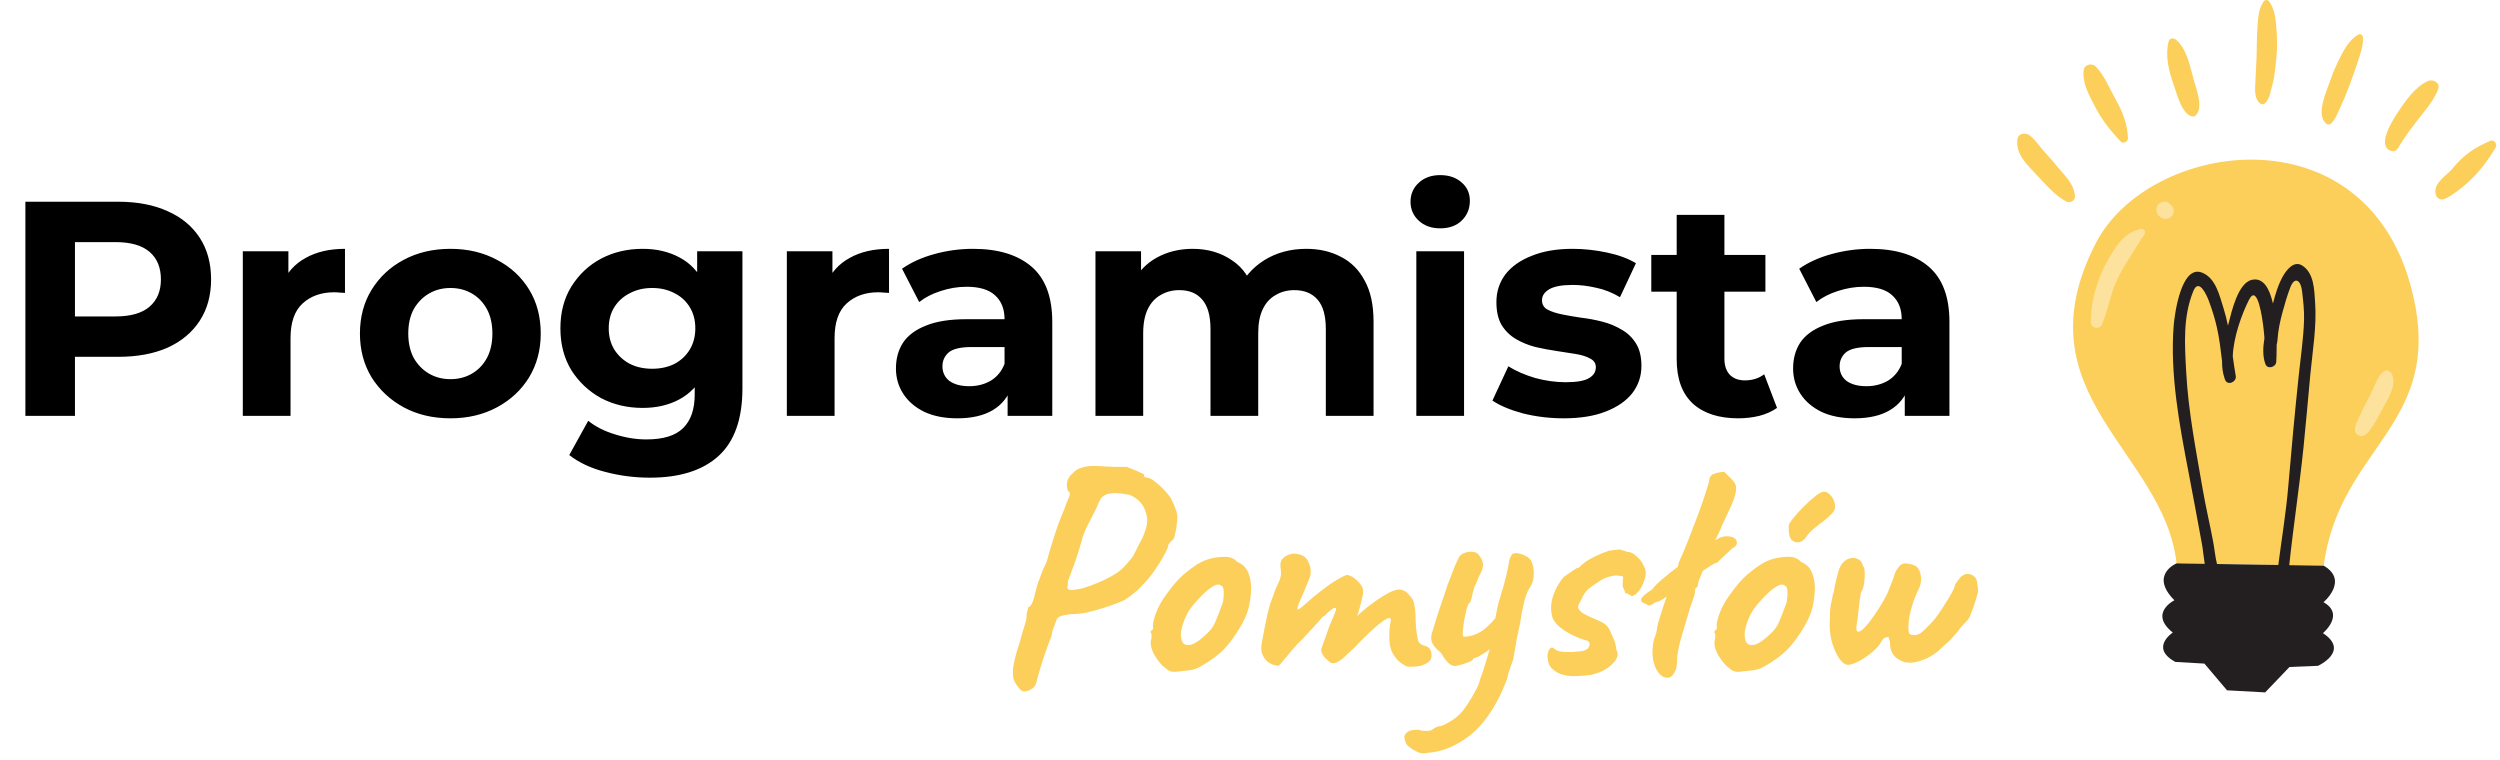 <svg width="523" height="159" viewBox="0 0 523 159" fill="none" xmlns="http://www.w3.org/2000/svg">
<path d="M455.341 117.855C452.706 94.317 422.118 82.525 438.463 50.833C449.486 29.473 494.438 22.625 504.4 60.105C512.065 88.932 489.453 92.983 486.127 118.341L455.341 117.855Z" fill="#FCCF5B"/>
<path d="M485.959 132.452C485.959 132.452 490.646 128.558 486.078 125.982C486.078 125.982 491.45 121.46 486.127 118.341L478.913 118.229C479.777 110.026 481.042 101.843 481.888 93.656C482.409 88.582 482.837 83.493 483.314 78.415C483.793 73.402 484.676 68.283 484.322 63.246C484.137 60.594 484.109 57.093 481.597 55.531C479.891 54.472 478.36 56.443 477.632 57.707C476.622 59.46 476.022 61.489 475.5 63.491C474.787 60.338 473.474 57.992 471.079 58.543C468.16 59.209 466.844 65.262 466.244 67.535C466.192 67.727 466.144 67.925 466.088 68.123C465.843 66.909 465.547 65.701 465.169 64.507C464.312 61.817 463.552 58.184 460.685 57.036C456.283 55.273 454.917 65.87 454.74 68.05C453.924 78.23 455.945 88.916 457.855 98.861C458.819 103.876 459.736 108.913 460.67 113.932C460.863 114.982 460.985 116.462 461.227 117.947L455.341 117.855C455.341 117.855 449.579 120.226 454.886 125.578C454.886 125.578 449.445 128.251 454.549 132.334C454.549 132.334 449.644 135.514 455.085 138.475L461.161 138.824L465.893 144.415L473.872 144.849L478.963 139.53L484.925 139.29C484.925 139.29 491.669 136.216 485.959 132.452ZM463.795 117.99C463.423 116.502 463.278 114.863 463.01 113.427C462.331 109.755 461.455 106.128 460.822 102.447C459.42 94.276 457.799 86.168 457.355 77.865C457.047 72.109 456.625 66.379 458.83 60.929C460.021 57.983 461.679 61.843 462.114 63.008C462.806 64.88 463.384 66.734 463.815 68.678C464.315 70.926 464.566 73.222 464.851 75.512C464.838 76.771 464.985 77.993 465.369 79.121C465.374 79.134 465.375 79.143 465.375 79.154C465.378 79.154 465.378 79.153 465.382 79.153C465.413 79.253 465.444 79.351 465.481 79.447C465.99 80.76 467.947 79.928 467.72 78.647C467.474 77.281 467.283 75.908 467.094 74.535C467.243 70.454 469.042 65.548 470.516 62.676C472.312 59.181 473.312 66.967 473.45 68.032C473.566 68.906 473.652 69.814 473.72 70.73C473.397 72.653 473.328 74.59 473.928 76.177C474.37 77.338 476.131 76.809 476.192 75.699C476.233 74.975 476.286 73.686 476.28 72.126C476.356 71.818 476.421 71.504 476.443 71.181C476.568 69.128 476.99 67.218 477.521 65.244C477.991 63.507 478.495 61.783 479.141 60.105C480.051 57.756 481.329 58.616 481.585 60.856C481.817 62.914 482.07 64.877 482.007 66.956C481.896 70.709 481.318 74.547 480.923 78.284C480.097 86.074 479.374 93.886 478.711 101.694C478.247 107.216 477.325 112.688 476.622 118.191L463.795 117.99Z" fill="#231F20"/>
<path d="M439.692 67.94C440.819 65.434 441.27 62.713 442.222 60.139C442.936 58.205 443.918 56.483 445 54.737C446.154 52.876 447.321 50.906 448.579 49.127C449.011 48.517 448.566 47.676 447.776 47.889C445.264 48.572 443.731 49.99 442.32 52.165C441.169 53.944 440.135 55.763 439.351 57.733C438.13 60.813 437.383 64.131 437.387 67.447C437.387 68.642 439.2 69.029 439.692 67.94Z" fill="#FDE29D"/>
<path d="M454.211 42.918C454.187 42.901 454.168 42.885 454.151 42.864C454.243 42.973 454.334 43.082 454.428 43.192C454.023 42.657 453.428 42.079 452.676 42.215C452.956 42.274 453.241 42.337 453.521 42.396C453.507 42.39 453.491 42.383 453.473 42.374C452.945 42.134 452.363 42.129 451.865 42.45C451.395 42.756 451.089 43.319 451.137 43.885C451.139 43.902 451.139 43.918 451.14 43.936C451.201 43.654 451.26 43.37 451.321 43.089C450.996 43.678 451.087 44.407 451.464 44.946C451.866 45.519 452.508 45.807 453.195 45.777C453.765 45.754 454.299 45.396 454.562 44.895C454.881 44.283 454.792 43.361 454.211 42.918Z" fill="#FDE29D"/>
<path d="M493.433 91.096C494.709 91.648 495.753 90.113 496.33 89.219C497.224 87.836 497.977 86.338 498.772 84.898C499.459 83.653 500.224 82.331 500.572 80.945C500.829 79.942 500.821 77.957 499.578 77.551C498.574 77.22 497.716 78.727 497.358 79.414C496.625 80.814 496.066 82.292 495.31 83.688C494.587 85.025 493.907 86.383 493.288 87.771C492.849 88.748 492.03 90.49 493.433 91.096Z" fill="#FDE29D"/>
<path d="M511.53 41.566C513.162 40.792 514.89 39.414 516.23 38.215C518.612 36.089 520.469 33.567 522.092 30.862C522.491 30.193 521.803 29.105 520.991 29.449C517.766 30.819 515.373 32.414 513.143 35.173C511.923 36.689 509.177 38.109 509.502 40.421C509.648 41.464 510.536 42.035 511.53 41.566Z" fill="#FCCF5B"/>
<path d="M434.075 41.08C433.946 38.371 431.632 36.417 430.031 34.427C429.226 33.422 428.318 32.499 427.488 31.519C426.567 30.435 425.774 29.265 424.67 28.365C423.865 27.712 422.246 27.791 422.059 29.072C421.614 32.065 423.779 34.184 425.696 36.187C427.69 38.269 429.674 40.777 432.252 42.141C433.031 42.551 434.125 42.037 434.075 41.08Z" fill="#FCCF5B"/>
<path d="M435.921 14.587C435.528 17.339 437.061 19.948 438.285 22.317C439.703 25.067 441.494 27.34 443.617 29.569C444.163 30.142 445.201 29.701 445.17 28.915C445.066 26.01 444.126 23.562 442.723 21.047C441.437 18.746 440.279 15.801 438.431 13.907C437.709 13.166 436.084 13.445 435.921 14.587Z" fill="#FCCF5B"/>
<path d="M487.673 25.837C488.492 25.061 488.996 23.763 489.468 22.758C490.171 21.259 490.795 19.764 491.37 18.213C491.992 16.524 492.642 14.845 493.176 13.124C493.697 11.444 494.486 9.582 494.318 7.791C494.272 7.306 493.801 6.997 493.349 7.243C491.893 8.043 490.751 9.729 489.987 11.166C488.963 13.108 488.072 15.057 487.38 17.144C486.664 19.3 484.438 23.927 486.617 25.844C486.932 26.118 487.366 26.128 487.673 25.837Z" fill="#FCCF5B"/>
<path d="M501.387 31.317C500.992 31.722 501.713 30.959 501.724 30.929C501.783 30.786 501.858 30.656 501.937 30.523C502.216 30.079 502.491 29.638 502.795 29.18C503.599 27.955 504.485 26.784 505.373 25.619C507.095 23.369 509.108 21.204 510.075 18.625C510.585 17.271 508.924 16.477 507.881 16.965C505.147 18.239 503.022 21.344 501.358 23.916C500.48 25.279 497.278 30.35 500.034 31.501C500.503 31.696 501.004 31.709 501.387 31.317Z" fill="#FCCF5B"/>
<path d="M473.846 21.595C474.789 20.744 474.991 19.133 475.323 17.966C475.867 16.037 476.019 13.982 476.228 11.993C476.448 9.905 476.377 7.782 476.209 5.693C476.072 3.882 475.815 1.823 474.717 0.322C474.404 -0.109 473.855 -0.109 473.544 0.33C472.459 1.88 472.386 3.891 472.258 5.721C472.112 7.811 472.141 9.924 472.073 12.021C472.006 14.052 471.846 16.076 471.773 18.108C471.725 19.376 471.797 20.934 472.921 21.721C473.213 21.922 473.606 21.81 473.846 21.595Z" fill="#FCCF5B"/>
<path d="M458.599 23.874C458.593 23.928 458.583 23.983 458.577 24.039C458.535 24.384 458.974 24.44 459.178 24.282C461.15 22.729 459.435 18.555 458.924 16.675C458.197 14.012 457.453 10.049 455.146 8.262C454.645 7.877 453.865 7.964 453.683 8.661C452.89 11.717 453.75 14.953 454.768 17.85C455.372 19.559 456.566 24.416 458.93 24.386C458.928 24.152 458.93 23.919 458.927 23.688C458.87 23.696 458.815 23.705 458.763 23.712C458.663 23.726 458.612 23.776 458.599 23.874Z" fill="#FCCF5B"/>
<path d="M5.312 87V42.2H24.704C28.715 42.2 32.171 42.861 35.072 44.184C37.973 45.464 40.213 47.32 41.792 49.752C43.371 52.184 44.16 55.085 44.16 58.456C44.16 61.784 43.371 64.664 41.792 67.096C40.213 69.528 37.973 71.405 35.072 72.728C32.171 74.008 28.715 74.648 24.704 74.648H11.072L15.68 69.976V87H5.312ZM15.68 71.128L11.072 66.2H24.128C27.328 66.2 29.717 65.517 31.296 64.152C32.875 62.787 33.664 60.888 33.664 58.456C33.664 55.981 32.875 54.061 31.296 52.696C29.717 51.331 27.328 50.648 24.128 50.648H11.072L15.68 45.72V71.128ZM50.795 87V52.568H60.331V62.296L58.987 59.48C60.011 57.048 61.654 55.213 63.916 53.976C66.177 52.696 68.929 52.056 72.171 52.056V61.272C71.745 61.229 71.361 61.208 71.019 61.208C70.678 61.165 70.316 61.144 69.931 61.144C67.201 61.144 64.982 61.933 63.276 63.512C61.611 65.048 60.779 67.459 60.779 70.744V87H50.795ZM94.242 87.512C90.573 87.512 87.309 86.744 84.45 85.208C81.634 83.672 79.394 81.581 77.73 78.936C76.109 76.248 75.298 73.197 75.298 69.784C75.298 66.328 76.109 63.277 77.73 60.632C79.394 57.944 81.634 55.853 84.45 54.36C87.309 52.824 90.573 52.056 94.242 52.056C97.869 52.056 101.111 52.824 103.97 54.36C106.829 55.853 109.069 57.923 110.69 60.568C112.311 63.213 113.122 66.285 113.122 69.784C113.122 73.197 112.311 76.248 110.69 78.936C109.069 81.581 106.829 83.672 103.97 85.208C101.111 86.744 97.869 87.512 94.242 87.512ZM94.242 79.32C95.906 79.32 97.399 78.936 98.722 78.168C100.045 77.4 101.09 76.312 101.858 74.904C102.626 73.453 103.01 71.747 103.01 69.784C103.01 67.779 102.626 66.072 101.858 64.664C101.09 63.256 100.045 62.168 98.722 61.4C97.399 60.632 95.906 60.248 94.242 60.248C92.578 60.248 91.085 60.632 89.762 61.4C88.439 62.168 87.373 63.256 86.562 64.664C85.794 66.072 85.41 67.779 85.41 69.784C85.41 71.747 85.794 73.453 86.562 74.904C87.373 76.312 88.439 77.4 89.762 78.168C91.085 78.936 92.578 79.32 94.242 79.32ZM135.988 99.928C132.745 99.928 129.609 99.523 126.58 98.712C123.593 97.944 121.097 96.771 119.092 95.192L123.06 88.024C124.51 89.219 126.345 90.157 128.564 90.84C130.825 91.565 133.044 91.928 135.22 91.928C138.761 91.928 141.321 91.139 142.9 89.56C144.521 87.981 145.332 85.635 145.332 82.52V77.336L145.972 68.696L145.844 59.992V52.568H155.316V81.24C155.316 87.64 153.652 92.355 150.324 95.384C146.996 98.413 142.217 99.928 135.988 99.928ZM134.452 85.336C131.252 85.336 128.35 84.653 125.748 83.288C123.188 81.88 121.118 79.939 119.54 77.464C118.004 74.947 117.236 72.024 117.236 68.696C117.236 65.325 118.004 62.403 119.54 59.928C121.118 57.411 123.188 55.469 125.748 54.104C128.35 52.739 131.252 52.056 134.452 52.056C137.353 52.056 139.913 52.653 142.132 53.848C144.35 55 146.078 56.813 147.316 59.288C148.553 61.72 149.172 64.856 149.172 68.696C149.172 72.493 148.553 75.629 147.316 78.104C146.078 80.536 144.35 82.349 142.132 83.544C139.913 84.739 137.353 85.336 134.452 85.336ZM136.436 77.144C138.185 77.144 139.742 76.803 141.108 76.12C142.473 75.395 143.54 74.392 144.308 73.112C145.076 71.832 145.46 70.36 145.46 68.696C145.46 66.989 145.076 65.517 144.308 64.28C143.54 63 142.473 62.019 141.108 61.336C139.742 60.611 138.185 60.248 136.436 60.248C134.686 60.248 133.129 60.611 131.764 61.336C130.398 62.019 129.31 63 128.5 64.28C127.732 65.517 127.348 66.989 127.348 68.696C127.348 70.36 127.732 71.832 128.5 73.112C129.31 74.392 130.398 75.395 131.764 76.12C133.129 76.803 134.686 77.144 136.436 77.144ZM164.608 87V52.568H174.144V62.296L172.8 59.48C173.824 57.048 175.467 55.213 177.728 53.976C179.989 52.696 182.741 52.056 185.984 52.056V61.272C185.557 61.229 185.173 61.208 184.832 61.208C184.491 61.165 184.128 61.144 183.744 61.144C181.013 61.144 178.795 61.933 177.088 63.512C175.424 65.048 174.592 67.459 174.592 70.744V87H164.608ZM210.791 87V80.28L210.151 78.808V66.776C210.151 64.643 209.489 62.979 208.167 61.784C206.887 60.589 204.903 59.992 202.215 59.992C200.38 59.992 198.567 60.291 196.775 60.888C195.025 61.443 193.532 62.211 192.295 63.192L188.711 56.216C190.588 54.893 192.849 53.869 195.495 53.144C198.14 52.419 200.828 52.056 203.559 52.056C208.807 52.056 212.881 53.293 215.783 55.768C218.684 58.243 220.135 62.104 220.135 67.352V87H210.791ZM200.295 87.512C197.607 87.512 195.303 87.064 193.383 86.168C191.463 85.229 189.991 83.971 188.967 82.392C187.943 80.813 187.431 79.043 187.431 77.08C187.431 75.032 187.921 73.24 188.903 71.704C189.927 70.168 191.527 68.973 193.703 68.12C195.879 67.224 198.716 66.776 202.215 66.776H211.367V72.6H203.303C200.956 72.6 199.335 72.984 198.439 73.752C197.585 74.52 197.159 75.48 197.159 76.632C197.159 77.912 197.649 78.936 198.631 79.704C199.655 80.429 201.041 80.792 202.791 80.792C204.455 80.792 205.948 80.408 207.271 79.64C208.593 78.829 209.553 77.656 210.151 76.12L211.687 80.728C210.961 82.947 209.639 84.632 207.719 85.784C205.799 86.936 203.324 87.512 200.295 87.512ZM273.267 52.056C275.997 52.056 278.408 52.611 280.499 53.72C282.632 54.787 284.296 56.451 285.491 58.712C286.728 60.931 287.347 63.789 287.347 67.288V87H277.363V68.824C277.363 66.051 276.787 64.003 275.635 62.68C274.483 61.357 272.861 60.696 270.771 60.696C269.32 60.696 268.019 61.037 266.867 61.72C265.715 62.36 264.819 63.341 264.179 64.664C263.539 65.987 263.219 67.672 263.219 69.72V87H253.235V68.824C253.235 66.051 252.659 64.003 251.507 62.68C250.397 61.357 248.797 60.696 246.707 60.696C245.256 60.696 243.955 61.037 242.803 61.72C241.651 62.36 240.755 63.341 240.115 64.664C239.475 65.987 239.155 67.672 239.155 69.72V87H229.171V52.568H238.707V61.976L236.915 59.224C238.109 56.877 239.795 55.107 241.971 53.912C244.189 52.675 246.707 52.056 249.523 52.056C252.68 52.056 255.432 52.867 257.779 54.488C260.168 56.067 261.747 58.499 262.515 61.784L258.995 60.824C260.147 58.136 261.981 56.003 264.499 54.424C267.059 52.845 269.981 52.056 273.267 52.056ZM296.296 87V52.568H306.28V87H296.296ZM301.288 47.768C299.453 47.768 297.96 47.235 296.808 46.168C295.656 45.101 295.08 43.779 295.08 42.2C295.08 40.621 295.656 39.299 296.808 38.232C297.96 37.165 299.453 36.632 301.288 36.632C303.122 36.632 304.616 37.144 305.768 38.168C306.92 39.149 307.496 40.429 307.496 42.008C307.496 43.672 306.92 45.059 305.768 46.168C304.658 47.235 303.165 47.768 301.288 47.768ZM327.13 87.512C324.186 87.512 321.348 87.171 318.618 86.488C315.93 85.763 313.796 84.867 312.218 83.8L315.546 76.632C317.124 77.613 318.98 78.424 321.114 79.064C323.29 79.661 325.423 79.96 327.514 79.96C329.818 79.96 331.439 79.683 332.378 79.128C333.359 78.573 333.85 77.805 333.85 76.824C333.85 76.013 333.466 75.416 332.698 75.032C331.972 74.605 330.991 74.285 329.753 74.072C328.516 73.859 327.151 73.645 325.658 73.432C324.207 73.219 322.735 72.941 321.242 72.6C319.748 72.216 318.383 71.661 317.146 70.936C315.908 70.211 314.906 69.229 314.138 67.992C313.412 66.755 313.049 65.155 313.049 63.192C313.049 61.016 313.668 59.096 314.906 57.432C316.186 55.768 318.02 54.467 320.41 53.528C322.799 52.547 325.658 52.056 328.986 52.056C331.332 52.056 333.722 52.312 336.154 52.824C338.586 53.336 340.612 54.083 342.234 55.064L338.906 62.168C337.242 61.187 335.556 60.525 333.85 60.184C332.186 59.8 330.564 59.608 328.986 59.608C326.767 59.608 325.146 59.907 324.122 60.504C323.098 61.101 322.586 61.869 322.586 62.808C322.586 63.661 322.948 64.301 323.674 64.728C324.442 65.155 325.444 65.496 326.682 65.752C327.919 66.008 329.263 66.243 330.714 66.456C332.207 66.627 333.7 66.904 335.194 67.288C336.687 67.672 338.031 68.227 339.226 68.952C340.463 69.635 341.466 70.595 342.234 71.832C343.002 73.027 343.386 74.605 343.386 76.568C343.386 78.701 342.746 80.6 341.466 82.264C340.186 83.885 338.33 85.165 335.898 86.104C333.508 87.043 330.586 87.512 327.13 87.512ZM363.626 87.512C359.572 87.512 356.415 86.488 354.154 84.44C351.892 82.349 350.762 79.256 350.762 75.16V44.952H360.746V75.032C360.746 76.483 361.13 77.613 361.898 78.424C362.666 79.192 363.711 79.576 365.034 79.576C366.612 79.576 367.956 79.149 369.066 78.296L371.754 85.336C370.73 86.061 369.492 86.616 368.042 87C366.634 87.341 365.162 87.512 363.626 87.512ZM345.45 61.016V53.336H369.322V61.016H345.45ZM398.478 87V80.28L397.838 78.808V66.776C397.838 64.643 397.177 62.979 395.854 61.784C394.574 60.589 392.59 59.992 389.902 59.992C388.067 59.992 386.254 60.291 384.462 60.888C382.713 61.443 381.219 62.211 379.982 63.192L376.398 56.216C378.275 54.893 380.537 53.869 383.182 53.144C385.827 52.419 388.515 52.056 391.246 52.056C396.494 52.056 400.569 53.293 403.47 55.768C406.371 58.243 407.822 62.104 407.822 67.352V87H398.478ZM387.982 87.512C385.294 87.512 382.99 87.064 381.07 86.168C379.15 85.229 377.678 83.971 376.654 82.392C375.63 80.813 375.118 79.043 375.118 77.08C375.118 75.032 375.609 73.24 376.59 71.704C377.614 70.168 379.214 68.973 381.39 68.12C383.566 67.224 386.403 66.776 389.902 66.776H399.054V72.6H390.99C388.643 72.6 387.022 72.984 386.126 73.752C385.273 74.52 384.846 75.48 384.846 76.632C384.846 77.912 385.337 78.936 386.318 79.704C387.342 80.429 388.729 80.792 390.478 80.792C392.142 80.792 393.635 80.408 394.958 79.64C396.281 78.829 397.241 77.656 397.838 76.12L399.374 80.728C398.649 82.947 397.326 84.632 395.406 85.784C393.486 86.936 391.011 87.512 387.982 87.512Z" fill="black"/>
<path d="M214.36 144.648C213.848 144.648 213.421 144.371 213.08 143.816C212.824 143.56 212.547 143.155 212.248 142.6C211.949 142.045 211.843 141.149 211.928 139.912C212.056 138.632 212.525 136.776 213.336 134.344C213.763 132.723 214.104 131.549 214.36 130.824C214.616 130.056 214.744 129.501 214.744 129.16C214.744 128.691 214.787 128.307 214.872 128.008C215 127.667 215.064 127.347 215.064 127.048C215.32 127.048 215.576 126.813 215.832 126.344C216.088 125.875 216.301 125.235 216.472 124.424C216.643 123.699 216.792 123.123 216.92 122.696C217.091 122.227 217.176 121.907 217.176 121.736C217.389 121.395 217.603 120.861 217.816 120.136C218.072 119.411 218.456 118.536 218.968 117.512C219.309 116.232 219.693 114.909 220.12 113.544C220.547 112.136 220.973 110.835 221.4 109.64C221.869 108.403 222.253 107.443 222.552 106.76C223.021 105.437 223.384 104.52 223.64 104.008C223.896 103.453 223.896 103.091 223.64 102.92C223.341 102.707 223.192 102.173 223.192 101.32C223.235 100.424 223.64 99.656 224.408 99.016C224.877 98.461 225.475 98.077 226.2 97.864C226.925 97.608 227.757 97.48 228.696 97.48C229.635 97.48 230.616 97.523 231.64 97.608C232.408 97.651 233.219 97.672 234.072 97.672C234.968 97.672 235.523 97.672 235.736 97.672C236.12 97.843 236.589 98.035 237.144 98.248C237.699 98.461 238.189 98.675 238.616 98.888C239.085 99.059 239.32 99.208 239.32 99.336C239.32 99.592 239.405 99.763 239.576 99.848C239.789 99.891 240.003 99.933 240.216 99.976C240.515 99.976 241.005 100.253 241.688 100.808C242.371 101.32 243.053 101.96 243.736 102.728C244.461 103.453 244.973 104.179 245.272 104.904C245.613 105.629 245.891 106.312 246.104 106.952C246.36 107.592 246.381 108.509 246.168 109.704C246.125 110.344 246.019 110.984 245.848 111.624C245.72 112.264 245.571 112.691 245.4 112.904C245.144 113.075 244.909 113.288 244.696 113.544C244.483 113.8 244.376 114.035 244.376 114.248C244.376 114.419 244.205 114.845 243.864 115.528C243.523 116.168 243.096 116.915 242.584 117.768C242.072 118.579 241.517 119.389 240.92 120.2C240.323 121.011 239.768 121.651 239.256 122.12C238.701 122.803 238.04 123.443 237.272 124.04C236.547 124.637 235.885 125.128 235.288 125.512C234.179 126.024 232.899 126.515 231.448 126.984C230.04 127.453 228.675 127.837 227.352 128.136C226.029 128.392 224.963 128.499 224.152 128.456C222.915 128.627 222.104 128.797 221.72 128.968C221.336 129.096 221.059 129.459 220.888 130.056C220.675 130.611 220.461 131.187 220.248 131.784C220.077 132.381 219.992 132.808 219.992 133.064C219.907 133.235 219.715 133.704 219.416 134.472C219.16 135.24 218.84 136.136 218.456 137.16C218.115 138.184 217.795 139.208 217.496 140.232C217.197 141.256 216.963 142.131 216.792 142.856C216.621 143.453 216.259 143.901 215.704 144.2C215.192 144.499 214.744 144.648 214.36 144.648ZM223.448 123.272C223.619 123.443 224.173 123.464 225.112 123.336C226.051 123.208 227.181 122.888 228.504 122.376C229.357 122.077 230.211 121.715 231.064 121.288C231.96 120.861 232.813 120.392 233.624 119.88C234.051 119.581 234.499 119.219 234.968 118.792C235.437 118.323 236.099 117.555 236.952 116.488C237.08 116.275 237.293 115.869 237.592 115.272C237.933 114.632 238.232 114.035 238.488 113.48C238.872 112.883 239.256 112.008 239.64 110.856C240.024 109.661 240.109 108.68 239.896 107.912C239.683 106.803 239.256 105.885 238.616 105.16C237.976 104.392 237.165 103.837 236.184 103.496C235.245 103.325 234.456 103.219 233.816 103.176C233.219 103.133 232.557 103.176 231.832 103.304C231.149 103.517 230.659 103.816 230.36 104.2C230.104 104.584 229.72 105.395 229.208 106.632C228.909 107.229 228.483 108.061 227.928 109.128C227.373 110.152 226.904 111.197 226.52 112.264C225.752 115.08 225.069 117.235 224.472 118.728C223.917 120.221 223.555 121.203 223.384 121.672C223.427 122.141 223.405 122.483 223.32 122.696C223.235 122.867 223.277 123.059 223.448 123.272ZM245.752 140.552C245.197 140.552 244.749 140.445 244.408 140.232C244.109 140.019 243.725 139.72 243.256 139.336C242.445 138.483 241.784 137.565 241.272 136.584C240.803 135.603 240.632 134.749 240.76 134.024C240.888 133.683 240.931 133.363 240.888 133.064C240.888 132.723 240.888 132.552 240.888 132.552C240.675 132.339 240.611 132.211 240.696 132.168C240.781 132.083 240.867 131.955 240.952 131.784C241.208 131.784 241.293 131.549 241.208 131.08C241.123 130.739 241.251 130.013 241.592 128.904C241.976 127.752 242.488 126.664 243.128 125.64C243.384 125.213 243.768 124.659 244.28 123.976C244.792 123.251 245.347 122.547 245.944 121.864C246.584 121.139 247.16 120.563 247.672 120.136C248.739 119.24 249.72 118.515 250.616 117.96C251.555 117.405 252.493 117.021 253.432 116.808C254.371 116.595 255.331 116.488 256.312 116.488C257.336 116.488 258.168 116.829 258.808 117.512C259.789 117.939 260.472 118.515 260.856 119.24C261.283 119.965 261.56 120.904 261.688 122.056C261.816 123.336 261.688 124.915 261.304 126.792C260.92 128.627 259.875 130.76 258.168 133.192C257.101 134.728 256.056 135.923 255.032 136.776C254.008 137.629 252.877 138.419 251.64 139.144C250.744 139.741 249.784 140.104 248.76 140.232C247.736 140.36 246.733 140.467 245.752 140.552ZM252.28 132.744C253.219 131.933 253.88 131.037 254.264 130.056C254.691 129.075 255.139 127.923 255.608 126.6C255.779 126.344 255.885 125.917 255.928 125.32C256.013 124.723 256.035 124.147 255.992 123.592C255.949 122.995 255.8 122.653 255.544 122.568C255.16 122.269 254.776 122.205 254.392 122.376C254.008 122.504 253.517 122.781 252.92 123.208C251.64 124.275 250.445 125.512 249.336 126.92C248.269 128.285 247.523 129.971 247.096 131.976C246.968 133.043 247.075 133.853 247.416 134.408C247.8 134.92 248.397 135.069 249.208 134.856C250.061 134.6 251.085 133.896 252.28 132.744ZM294.412 139.464C294.113 139.379 293.644 139.101 293.004 138.632C292.364 138.163 291.788 137.459 291.276 136.52C290.806 135.581 290.593 134.365 290.636 132.872C290.678 131.592 290.764 130.696 290.892 130.184C291.062 129.629 290.998 129.331 290.7 129.288C290.486 129.245 290.06 129.437 289.42 129.864C288.78 130.291 287.948 130.973 286.924 131.912C285.9 132.851 284.662 134.088 283.212 135.624C282.7 136.051 282.124 136.584 281.484 137.224C280.886 137.821 280.268 138.269 279.628 138.568C279.03 138.867 278.497 138.803 278.028 138.376L277.388 137.8C277.089 137.544 276.833 137.203 276.62 136.776C276.406 136.349 276.342 135.987 276.428 135.688L278.22 130.696C278.732 129.587 279.073 128.776 279.244 128.264C279.457 127.752 279.542 127.432 279.5 127.304C279.5 127.176 279.393 127.133 279.18 127.176C278.924 127.219 278.561 127.453 278.092 127.88C277.622 128.264 277.302 128.584 277.132 128.84C276.961 128.84 276.726 129.011 276.428 129.352C276.172 129.693 275.916 129.992 275.66 130.248C275.404 130.504 274.956 130.995 274.316 131.72C273.676 132.403 272.993 133.128 272.268 133.896C271.713 134.408 271.073 135.091 270.348 135.944C269.622 136.797 268.982 137.565 268.428 138.248C267.873 138.931 267.532 139.272 267.404 139.272C266.636 139.229 265.932 138.973 265.292 138.504C264.694 138.035 264.289 137.459 264.076 136.776C263.82 136.307 263.798 135.453 264.012 134.216C264.225 132.936 264.63 130.909 265.228 128.136C265.398 127.496 265.548 126.941 265.676 126.472C265.846 126.003 266.017 125.533 266.188 125.064C266.358 124.595 266.55 124.061 266.764 123.464C267.02 122.867 267.34 122.141 267.724 121.288C267.937 120.691 268.022 120.136 267.98 119.624C267.937 119.069 267.894 118.621 267.852 118.28C267.852 117.64 268.044 117.128 268.428 116.744C268.854 116.36 269.324 116.104 269.836 115.976C270.348 115.805 270.753 115.763 271.052 115.848C272.246 115.976 273.057 116.403 273.484 117.128C273.91 117.853 274.145 118.557 274.188 119.24C274.23 119.88 274.145 120.456 273.932 120.968C273.718 121.48 273.548 121.907 273.42 122.248L272.716 123.976C272.289 124.957 271.969 125.683 271.756 126.152C271.585 126.579 271.478 126.877 271.436 127.048C271.436 127.176 271.436 127.304 271.436 127.432C271.478 127.56 271.67 127.496 272.012 127.24C272.353 126.984 272.758 126.643 273.228 126.216C273.74 125.747 274.209 125.341 274.635 125C275.404 124.36 276.214 123.72 277.068 123.08C277.964 122.397 278.838 121.8 279.692 121.288C280.545 120.776 281.249 120.435 281.804 120.264C282.529 120.392 283.19 120.755 283.788 121.352C284.428 121.949 284.833 122.461 285.004 122.888C285.217 123.528 285.238 124.104 285.068 124.616C284.94 125.128 284.833 125.597 284.748 126.024C284.705 126.195 284.62 126.515 284.492 126.984C284.364 127.453 284.236 127.901 284.108 128.328C283.98 128.712 283.916 128.904 283.916 128.904C283.916 128.904 284.044 128.776 284.3 128.52C284.556 128.264 284.897 127.965 285.324 127.624C285.75 127.24 286.177 126.899 286.604 126.6C288.737 124.979 290.422 123.955 291.66 123.528C292.94 123.059 294.028 123.421 294.924 124.616C295.436 125.085 295.756 125.725 295.884 126.536C296.054 127.347 296.14 128.435 296.14 129.8C296.182 130.355 296.225 130.973 296.268 131.656C296.353 132.339 296.438 132.936 296.524 133.448C296.652 133.96 296.758 134.28 296.844 134.408C296.972 134.579 297.206 134.749 297.548 134.92C297.889 135.048 298.209 135.155 298.508 135.24C299.105 135.539 299.425 136.093 299.468 136.904C299.553 137.672 299.254 138.269 298.572 138.696C297.932 139.08 297.249 139.315 296.524 139.4C295.841 139.485 295.137 139.507 294.412 139.464ZM298.977 157.448C298.038 157.619 297.398 157.64 297.057 157.512C296.716 157.384 296.246 157.171 295.649 156.872C295.18 156.531 294.838 156.275 294.625 156.104C294.412 155.933 294.262 155.763 294.177 155.592C293.75 154.696 293.686 154.035 293.985 153.608C294.284 153.181 294.71 152.904 295.265 152.776C295.862 152.691 296.374 152.648 296.801 152.648C297.1 152.819 297.59 152.904 298.273 152.904C298.998 152.904 299.446 152.819 299.617 152.648C299.617 152.648 299.809 152.52 300.193 152.264C300.62 152.051 301.174 151.88 301.857 151.752C303.18 151.112 304.225 150.451 304.993 149.768C305.761 149.128 306.614 148.019 307.553 146.44C307.937 145.843 308.342 145.139 308.769 144.328C309.196 143.56 309.494 142.792 309.665 142.024C310.006 141.171 310.39 140.019 310.817 138.568C311.286 137.117 311.692 135.688 312.033 134.28C312.374 132.829 312.566 131.741 312.609 131.016C312.865 128.627 313.356 126.323 314.081 124.104C314.806 121.843 315.382 119.453 315.809 116.936C316.065 116.339 316.257 115.997 316.385 115.912C316.513 115.784 316.79 115.72 317.217 115.72C317.686 115.72 318.241 115.869 318.881 116.168C319.521 116.424 319.99 116.787 320.289 117.256C320.716 118.067 320.908 119.027 320.865 120.136C320.865 121.203 320.588 122.141 320.033 122.952C319.606 123.549 319.222 124.488 318.881 125.768C318.582 127.005 318.284 128.563 317.985 130.44C317.772 131.379 317.537 132.488 317.281 133.768C317.068 135.005 316.833 136.392 316.577 137.928C316.406 138.355 316.172 139.016 315.873 139.912C315.574 140.765 315.382 141.448 315.297 141.96C315.254 142.131 315.126 142.472 314.913 142.984C314.7 143.496 314.486 143.987 314.273 144.456C314.06 144.968 313.91 145.309 313.825 145.48C311.777 149.619 309.409 152.605 306.721 154.44C304.076 156.275 301.494 157.277 298.977 157.448ZM304.353 139.336C303.884 139.336 303.393 139.08 302.881 138.568C302.412 138.056 302.092 137.651 301.921 137.352C301.75 136.925 301.43 136.52 300.961 136.136C300.492 135.752 300.086 135.283 299.745 134.728C299.404 134.173 299.318 133.491 299.489 132.68C299.66 132.125 299.916 131.293 300.257 130.184C300.598 129.032 301.004 127.773 301.473 126.408C301.942 125 302.412 123.613 302.881 122.248C303.393 120.883 303.862 119.667 304.289 118.6C304.716 117.533 305.078 116.787 305.377 116.36C305.633 116.019 306.038 115.763 306.593 115.592C307.148 115.421 307.702 115.379 308.257 115.464C308.812 115.549 309.217 115.805 309.473 116.232C309.942 116.829 310.198 117.427 310.241 118.024C310.326 118.579 310.028 119.475 309.345 120.712C309.174 121.181 308.961 121.693 308.705 122.248C308.449 122.76 308.321 123.101 308.321 123.272C308.278 123.357 308.193 123.656 308.065 124.168C307.98 124.637 307.873 125.085 307.745 125.512C307.617 125.939 307.489 126.152 307.361 126.152C307.19 126.323 306.998 126.771 306.785 127.496C306.614 128.221 306.444 129.032 306.273 129.928C306.145 130.781 306.06 131.549 306.017 132.232C305.974 132.872 306.038 133.192 306.209 133.192C307.532 133.192 308.812 132.787 310.049 131.976C311.286 131.123 312.63 129.715 314.081 127.752L314.657 133.768C314.06 134.067 313.505 134.387 312.993 134.728C312.481 135.027 312.012 135.389 311.585 135.816C311.457 135.987 311.158 136.221 310.689 136.52C310.22 136.819 309.75 137.096 309.281 137.352C308.854 137.565 308.577 137.672 308.449 137.672C308.449 137.672 308.385 137.693 308.257 137.736C308.172 137.736 308.129 137.821 308.129 137.992C308.129 138.077 307.852 138.248 307.297 138.504C306.742 138.717 306.166 138.909 305.569 139.08C304.972 139.251 304.566 139.336 304.353 139.336ZM329.174 141.448C326.912 141.448 325.248 140.723 324.182 139.272C323.883 138.589 323.734 137.907 323.734 137.224C323.776 136.499 323.947 135.987 324.246 135.688C324.544 135.347 324.907 135.411 325.334 135.88C325.888 136.221 326.678 136.392 327.702 136.392C328.214 136.392 328.662 136.392 329.046 136.392C329.472 136.349 329.963 136.307 330.518 136.264C331.499 136.179 332.118 135.88 332.374 135.368C332.672 134.856 332.608 134.429 332.182 134.088H332.246C331.094 133.789 329.963 133.363 328.854 132.808C327.744 132.253 326.806 131.635 326.038 130.952C325.27 130.227 324.822 129.544 324.694 128.904C324.352 127.496 324.438 126.045 324.95 124.552C325.462 123.059 326.208 121.757 327.19 120.648C327.574 120.392 328.107 120.029 328.79 119.56C329.472 119.048 329.963 118.771 330.262 118.728V118.792C331.072 117.939 331.99 117.256 333.014 116.744C334.038 116.189 335.232 115.677 336.598 115.208L337.622 115.08C338.134 114.995 338.582 114.952 338.966 114.952C338.923 114.952 339.03 114.995 339.286 115.08C339.542 115.165 339.755 115.229 339.926 115.272C340.182 115.4 340.438 115.464 340.694 115.464C341.291 115.549 341.867 115.869 342.422 116.424C343.019 116.936 343.488 117.555 343.83 118.28C344.214 118.963 344.363 119.603 344.278 120.2C344.15 121.181 343.787 122.163 343.19 123.144C342.592 124.083 341.952 124.616 341.27 124.744C341.355 124.701 341.27 124.616 341.014 124.488C340.758 124.36 340.523 124.232 340.31 124.104L340.054 124.232C340.054 124.232 340.032 124.168 339.99 124.04C339.99 123.912 339.947 123.763 339.862 123.592C339.691 123.293 339.563 122.973 339.478 122.632C339.435 122.291 339.435 121.907 339.478 121.48C339.563 121.011 339.584 120.733 339.542 120.648C339.499 120.563 339.243 120.499 338.774 120.456C338.219 120.328 337.515 120.392 336.662 120.648C335.808 120.861 335.019 121.245 334.294 121.8C333.44 122.355 332.8 122.803 332.374 123.144C331.99 123.485 331.691 123.827 331.478 124.168C331.264 124.467 331.03 124.915 330.774 125.512C330.603 125.811 330.454 126.088 330.326 126.344C330.198 126.557 330.134 126.771 330.134 126.984C330.134 127.411 330.496 127.859 331.222 128.328C331.947 128.755 333.035 129.267 334.486 129.864C335.638 130.333 336.384 130.973 336.726 131.784C337.11 132.595 337.451 133.363 337.75 134.088C337.835 134.259 337.92 134.579 338.006 135.048C338.134 135.475 338.155 135.731 338.07 135.816C338.155 135.901 338.198 135.987 338.198 136.072V136.008C338.539 136.648 338.475 137.331 338.006 138.056C337.579 138.739 336.896 139.379 335.958 139.976C335.019 140.531 333.952 140.936 332.758 141.192H332.822C332.182 141.277 331.542 141.341 330.902 141.384C330.304 141.427 329.728 141.448 329.174 141.448ZM344.189 126.28C343.463 126.067 343.186 125.725 343.357 125.256C343.57 124.787 344.317 124.147 345.597 123.336C346.066 122.696 346.834 121.928 347.901 121.032C349.01 120.093 350.226 119.133 351.549 118.152C352.914 117.171 354.215 116.253 355.453 115.4C356.69 114.547 357.65 113.864 358.333 113.352C359.229 112.755 359.869 112.413 360.253 112.328C360.637 112.2 361.106 112.157 361.661 112.2C362.642 112.328 363.197 112.691 363.325 113.288C363.495 113.843 363.133 114.355 362.237 114.824C362.066 115.037 361.661 115.421 361.021 115.976C360.423 116.531 359.826 117.107 359.229 117.704C358.973 117.704 358.354 118.024 357.373 118.664C356.434 119.304 355.346 120.051 354.109 120.904C352.914 121.757 351.762 122.589 350.653 123.4C349.586 124.168 348.797 124.723 348.285 125.064C348.071 125.192 347.794 125.363 347.453 125.576C347.111 125.789 346.706 125.939 346.237 126.024C345.682 126.451 345.277 126.664 345.021 126.664C344.765 126.621 344.487 126.493 344.189 126.28ZM349.373 141.704C348.562 141.917 347.837 141.683 347.197 141C346.557 140.36 346.109 139.4 345.853 138.12C345.597 136.84 345.639 135.411 345.981 133.832C346.194 133.32 346.365 132.829 346.493 132.36C346.621 131.848 346.685 131.443 346.685 131.144C346.77 130.717 346.941 130.099 347.197 129.288C347.453 128.435 347.73 127.56 348.029 126.664C348.327 125.768 348.605 124.979 348.861 124.296C349.159 123.571 349.351 123.123 349.437 122.952C349.607 122.952 349.757 122.803 349.885 122.504C350.013 122.205 350.077 121.907 350.077 121.608C350.077 121.267 350.141 120.883 350.269 120.456C350.439 120.029 350.61 119.731 350.781 119.56C350.781 119.347 350.823 119.112 350.909 118.856C351.037 118.557 351.101 118.323 351.101 118.152C351.101 117.981 351.143 117.811 351.229 117.64C351.357 117.469 351.421 117.299 351.421 117.128C351.719 116.573 352.103 115.699 352.573 114.504C353.085 113.267 353.618 111.901 354.173 110.408C354.77 108.915 355.325 107.443 355.837 105.992C356.349 104.541 356.754 103.325 357.053 102.344C357.394 101.32 357.565 100.701 357.565 100.488C357.565 100.147 357.693 99.827 357.949 99.528C358.205 99.229 358.503 99.08 358.845 99.08C358.973 98.952 359.271 98.867 359.741 98.824C360.21 98.739 360.53 98.696 360.701 98.696C360.701 98.696 360.786 98.781 360.957 98.952C361.127 99.123 361.383 99.379 361.725 99.72C362.066 100.019 362.386 100.36 362.685 100.744C363.026 101.128 363.197 101.576 363.197 102.088C363.197 102.643 363.111 103.176 362.941 103.688C362.813 104.2 362.557 104.904 362.173 105.8C361.789 106.653 361.191 107.933 360.381 109.64C360.039 110.493 359.677 111.304 359.293 112.072C358.909 112.797 358.717 113.245 358.717 113.416C358.717 113.587 358.631 113.843 358.461 114.184C358.333 114.525 358.183 114.952 358.013 115.464C357.842 115.805 357.607 116.317 357.309 117C357.01 117.64 356.69 118.344 356.349 119.112C356.05 119.837 355.794 120.477 355.581 121.032C355.367 121.544 355.26 121.843 355.26 121.928C355.26 122.099 355.239 122.269 355.197 122.44C355.197 122.611 355.111 122.781 354.941 122.952C354.77 122.952 354.663 123.08 354.621 123.336C354.621 123.549 354.621 123.656 354.621 123.656C354.621 124.083 354.279 125.213 353.597 127.048C352.914 129.395 352.274 131.549 351.677 133.512C351.122 135.475 350.845 137.053 350.845 138.248C350.845 139.272 350.674 140.061 350.333 140.616C350.034 141.171 349.714 141.533 349.373 141.704ZM363.684 140.552C363.129 140.552 362.681 140.445 362.34 140.232C362.041 140.019 361.657 139.72 361.188 139.336C360.377 138.483 359.716 137.565 359.204 136.584C358.734 135.603 358.564 134.749 358.692 134.024C358.82 133.683 358.862 133.363 358.82 133.064C358.82 132.723 358.82 132.552 358.82 132.552C358.606 132.339 358.542 132.211 358.628 132.168C358.713 132.083 358.798 131.955 358.884 131.784C359.14 131.784 359.225 131.549 359.14 131.08C359.054 130.739 359.182 130.013 359.524 128.904C359.908 127.752 360.42 126.664 361.06 125.64C361.316 125.213 361.7 124.659 362.212 123.976C362.724 123.251 363.278 122.547 363.876 121.864C364.516 121.139 365.092 120.563 365.604 120.136C366.67 119.24 367.652 118.515 368.548 117.96C369.486 117.405 370.425 117.021 371.364 116.808C372.302 116.595 373.262 116.488 374.244 116.488C375.268 116.488 376.1 116.829 376.74 117.512C377.721 117.939 378.404 118.515 378.788 119.24C379.214 119.965 379.492 120.904 379.62 122.056C379.748 123.336 379.62 124.915 379.236 126.792C378.852 128.627 377.806 130.76 376.1 133.192C375.033 134.728 373.988 135.923 372.964 136.776C371.94 137.629 370.809 138.419 369.572 139.144C368.676 139.741 367.716 140.104 366.692 140.232C365.668 140.36 364.665 140.467 363.684 140.552ZM370.212 132.744C371.15 131.933 371.812 131.037 372.196 130.056C372.622 129.075 373.07 127.923 373.54 126.6C373.71 126.344 373.817 125.917 373.86 125.32C373.945 124.723 373.966 124.147 373.924 123.592C373.881 122.995 373.732 122.653 373.476 122.568C373.092 122.269 372.708 122.205 372.324 122.376C371.94 122.504 371.449 122.781 370.852 123.208C369.572 124.275 368.377 125.512 367.268 126.92C366.201 128.285 365.454 129.971 365.028 131.976C364.9 133.043 365.006 133.853 365.348 134.408C365.732 134.92 366.329 135.069 367.14 134.856C367.993 134.6 369.017 133.896 370.212 132.744ZM375.076 113.16C374.692 112.947 374.436 112.499 374.308 111.816C374.18 111.133 374.158 110.451 374.244 109.768C374.286 109.555 374.564 109.128 375.076 108.488C375.63 107.805 376.292 107.059 377.06 106.248C377.87 105.437 378.66 104.712 379.428 104.072C380.238 103.389 380.9 102.984 381.412 102.856C382.009 102.813 382.564 103.112 383.076 103.752C383.588 104.349 383.865 105.096 383.908 105.992C383.908 106.461 383.694 106.931 383.268 107.4C382.841 107.869 382.308 108.36 381.668 108.872C381.028 109.341 380.366 109.853 379.684 110.408C379.044 110.92 378.51 111.453 378.084 112.008C377.657 112.691 377.188 113.139 376.676 113.352C376.164 113.565 375.63 113.501 375.076 113.16ZM386.63 139.08C385.99 139.08 385.35 138.611 384.71 137.672C384.07 136.691 383.558 135.496 383.174 134.088C382.833 132.68 382.705 131.293 382.79 129.928C382.79 128.563 382.854 127.475 382.982 126.664C383.153 125.811 383.323 124.979 383.494 124.168C383.622 123.912 383.686 123.699 383.686 123.528C383.729 123.357 383.771 123.08 383.814 122.696C383.899 122.312 384.049 121.672 384.262 120.776C384.433 120.051 384.603 119.453 384.774 118.984C384.987 118.515 385.158 118.195 385.286 118.024C385.798 117.341 386.374 116.936 387.014 116.808C387.654 116.637 388.23 116.701 388.742 117C389.297 117.299 389.617 117.747 389.702 118.344C389.958 118.557 390.086 119.048 390.086 119.816C390.129 120.541 390.086 121.309 389.958 122.12C389.83 122.888 389.638 123.443 389.382 123.784C389.297 123.997 389.19 124.552 389.062 125.448C388.977 126.344 388.87 127.283 388.742 128.264C388.657 129.245 388.55 130.035 388.422 130.632C388.294 131.4 388.337 131.891 388.55 132.104C388.806 132.275 389.233 132.083 389.83 131.528C390.47 130.931 391.302 129.885 392.326 128.392C393.179 127.112 393.798 126.109 394.182 125.384C394.609 124.659 394.929 123.997 395.142 123.4C395.398 122.803 395.675 122.099 395.974 121.288C396.187 120.605 396.379 120.051 396.55 119.624C396.763 119.197 396.955 118.899 397.126 118.728C397.595 118.045 398.214 117.768 398.982 117.896C399.793 117.981 400.454 118.195 400.966 118.536C401.478 119.048 401.777 119.752 401.862 120.648C401.99 121.501 401.798 122.44 401.286 123.464C400.945 124.147 400.603 124.957 400.262 125.896C399.963 126.835 399.707 127.773 399.494 128.712C399.323 129.651 399.238 130.461 399.238 131.144C399.238 131.997 399.345 132.509 399.558 132.68C399.814 132.808 400.113 132.872 400.454 132.872C400.966 132.872 401.457 132.701 401.926 132.36C402.395 131.976 403.078 131.315 403.974 130.376C404.358 129.992 404.827 129.416 405.382 128.648C405.937 127.88 406.47 127.069 406.982 126.216C407.537 125.363 407.985 124.616 408.326 123.976C408.71 123.293 408.902 122.867 408.902 122.696C408.902 122.44 409.094 122.077 409.478 121.608C409.734 121.267 409.926 121.011 410.054 120.84C410.225 120.627 410.523 120.413 410.95 120.2C411.291 120.029 411.675 120.008 412.102 120.136C412.529 120.221 412.891 120.435 413.19 120.776C413.403 120.947 413.553 121.373 413.638 122.056C413.766 122.696 413.83 123.272 413.83 123.784C413.702 124.253 413.51 124.915 413.254 125.768C412.998 126.579 412.721 127.368 412.422 128.136C412.166 128.861 411.931 129.352 411.718 129.608C411.547 129.779 411.249 130.099 410.822 130.568C410.395 130.995 410.011 131.464 409.67 131.976C408.603 133.256 407.835 134.088 407.366 134.472C406.897 134.856 406.491 135.219 406.15 135.56C405.254 136.456 404.23 137.181 403.078 137.736C401.926 138.248 400.838 138.547 399.814 138.632C398.79 138.675 397.979 138.483 397.382 138.056C396.059 137.373 395.398 136.221 395.398 134.6C395.398 134.259 395.334 133.96 395.206 133.704C395.121 133.405 395.078 133.256 395.078 133.256C394.907 133.256 394.673 133.299 394.374 133.384C394.118 133.469 393.841 133.768 393.542 134.28C393.158 135.005 392.497 135.752 391.558 136.52C390.662 137.245 389.745 137.864 388.806 138.376C387.867 138.845 387.142 139.08 386.63 139.08Z" fill="#FCCF5B"/>
</svg>
